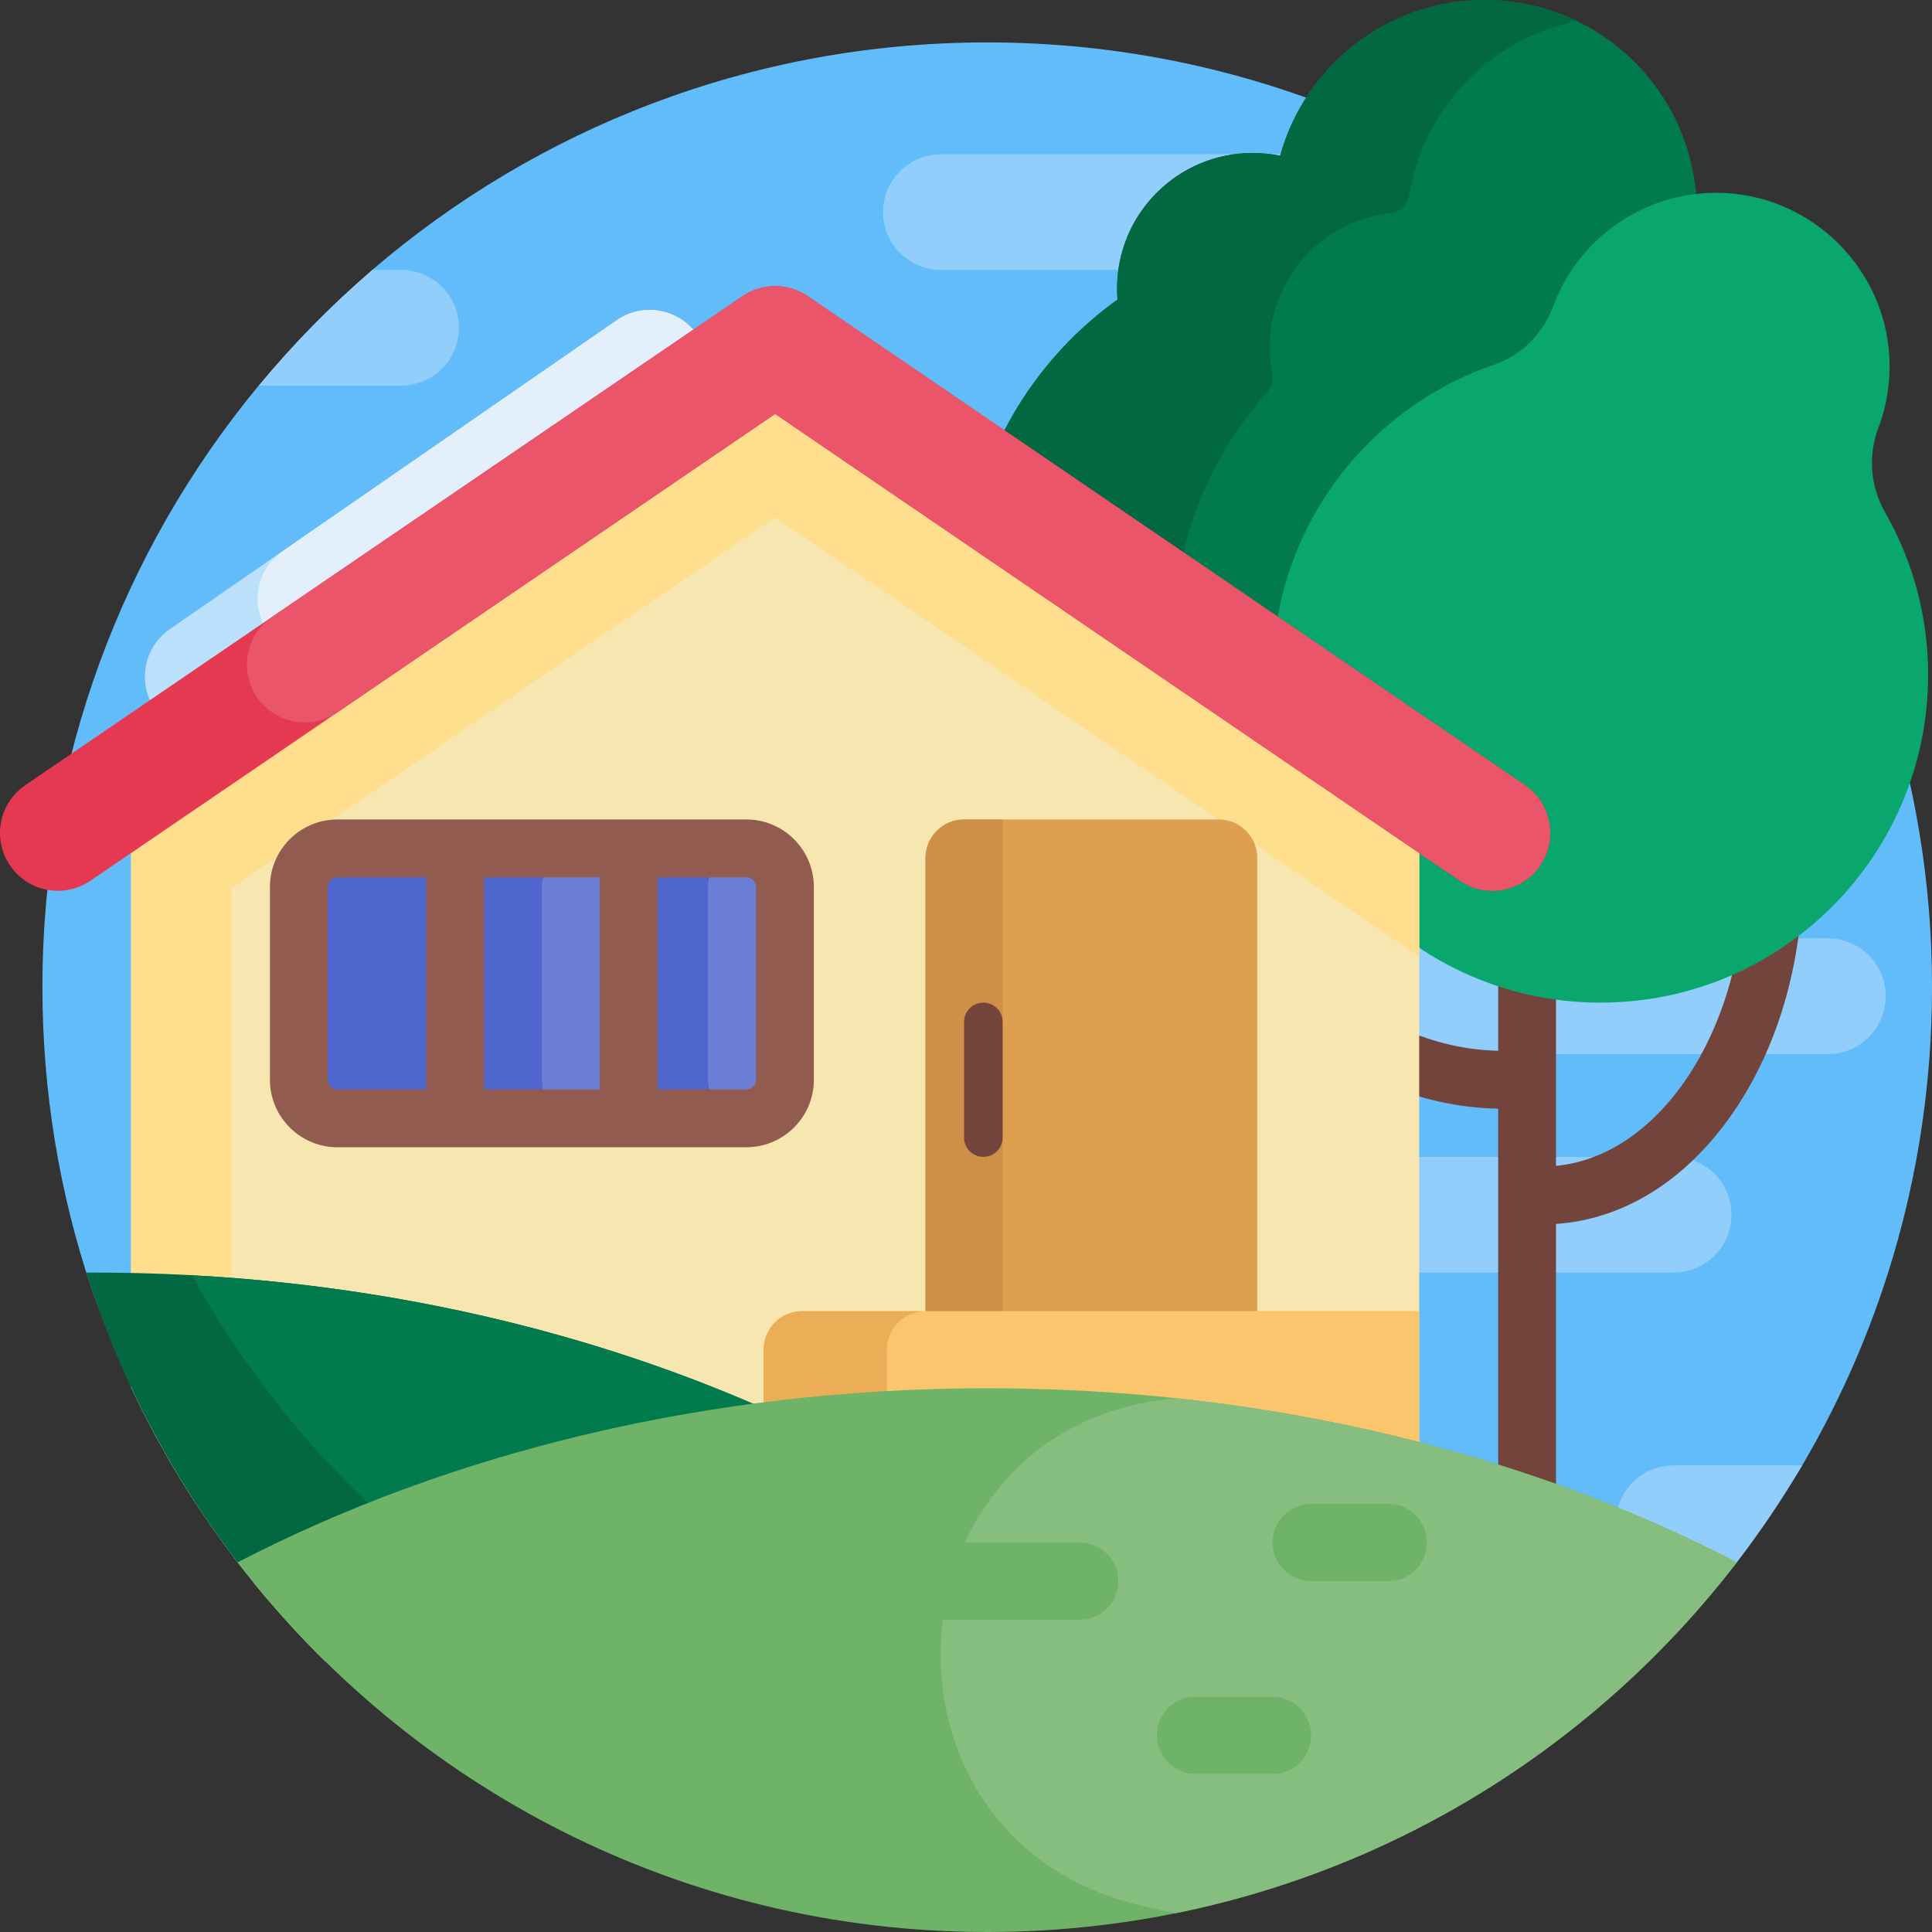 <svg width="64" height="64" viewBox="0 0 64 64" fill="none" xmlns="http://www.w3.org/2000/svg">
<rect x="0" y="0" width="64" height="64" fill="#333333" stroke="none"/>
<path d="M14.833 51.098C9.49 51.098 4.711 47.707 3.016 42.639C1.971 39.517 1.405 36.176 1.405 32.703C1.405 25.14 4.087 18.205 8.552 12.794C8.742 12.565 9.433 12.584 9.629 12.359C10.488 11.376 11.408 10.447 12.383 9.578C12.53 9.447 12.181 9.071 12.331 8.942C17.805 4.244 24.922 1.405 32.702 1.405C50.037 1.405 64.079 15.514 64 32.848C63.974 38.572 62.411 43.933 59.703 48.539C58.775 50.118 57.089 51.098 55.257 51.098H14.833Z" fill="#63BCFA"/>
<path d="M60.551 34.917H45.222C44.163 34.917 43.305 34.059 43.305 33.001C43.305 31.942 44.163 31.084 45.222 31.084H60.551C61.609 31.084 62.467 31.942 62.467 33.001C62.467 34.059 61.609 34.917 60.551 34.917ZM57.357 40.239C57.357 39.181 56.499 38.323 55.441 38.323H40.112C39.054 38.323 38.196 39.181 38.196 40.239C38.196 41.298 39.054 42.156 40.112 42.156H55.441C56.499 42.156 57.357 41.298 57.357 40.239ZM55.441 48.543C54.352 48.543 53.475 49.451 53.527 50.551C53.576 51.582 54.464 52.375 55.495 52.375H56.317C56.783 52.375 57.223 52.159 57.508 51.789C58.304 50.756 59.037 49.672 59.701 48.543H55.441ZM48.415 7.026C48.415 8.084 47.557 8.942 46.499 8.942H31.17C30.111 8.942 29.253 8.084 29.253 7.026C29.253 5.968 30.111 5.11 31.17 5.11H46.499C47.557 5.11 48.415 5.968 48.415 7.026ZM15.202 10.858C15.202 11.916 14.344 12.774 13.285 12.774H8.569C9.711 11.392 10.97 10.11 12.331 8.942H13.285C14.344 8.942 15.202 9.8 15.202 10.858Z" fill="#91CEFB"/>
<path d="M5.14 23.505C4.538 22.635 4.756 21.441 5.627 20.84L20.431 10.607C21.302 10.005 22.495 10.223 23.097 11.093C23.699 11.964 23.481 13.157 22.61 13.759L7.806 23.992C6.935 24.594 5.742 24.376 5.14 23.505Z" fill="#BBE0FB"/>
<path d="M8.876 20.923C8.274 20.052 8.492 18.859 9.363 18.257L20.431 10.607C21.302 10.005 22.495 10.223 23.097 11.093C23.699 11.964 23.481 13.157 22.61 13.759L11.542 21.41C10.671 22.012 9.477 21.794 8.876 20.923Z" fill="#E3F0FB"/>
<path d="M59.721 28.87C59.721 31.937 58.861 34.83 57.298 37.017C55.77 39.157 53.741 40.396 51.545 40.544V51.098C51.545 51.627 51.116 52.056 50.587 52.056C50.058 52.056 49.629 51.627 49.629 51.098V36.725C44.258 36.623 39.92 32.221 39.92 26.826C39.92 26.297 40.349 25.868 40.878 25.868C41.407 25.868 41.836 26.297 41.836 26.826C41.836 31.165 45.315 34.706 49.629 34.808V29.381C49.629 28.852 50.058 28.423 50.587 28.423C51.116 28.423 51.545 28.852 51.545 29.381V38.621C55.035 38.285 57.804 34.04 57.804 28.87C57.804 28.341 58.233 27.912 58.763 27.912C59.292 27.912 59.721 28.341 59.721 28.87Z" fill="#72443B"/>
<path d="M53.697 12.409C55.272 14.455 56.208 17.019 56.208 19.8C56.208 26.503 50.774 31.297 44.072 31.297C37.37 31.297 31.936 26.503 31.936 19.8C31.936 15.729 33.941 12.126 37.018 9.924C37.008 9.804 37.003 9.682 37.003 9.56C37.003 7.078 39.015 5.067 41.496 5.067C41.808 5.067 42.112 5.099 42.406 5.159C43.224 2.185 45.948 0 49.182 0C53.062 0 56.208 3.146 56.208 7.026C56.208 9.187 55.232 11.12 53.697 12.409Z" fill="#017B4E"/>
<path d="M52.242 0.7C49.289 1.29 47.136 3.656 46.682 6.471C46.632 6.781 46.382 7.026 46.07 7.06C45.948 7.073 45.826 7.091 45.703 7.115C43.267 7.583 41.671 9.937 42.139 12.374C42.139 12.375 42.139 12.376 42.139 12.377C42.181 12.598 42.127 12.826 41.978 12.993C39.535 15.72 38.35 19.515 39.093 23.386C39.82 27.174 42.235 30.209 45.408 31.863C44.905 31.918 44.392 31.943 43.872 31.934C37.302 31.829 31.964 26.425 31.936 19.854C31.918 15.76 33.928 12.135 37.018 9.924C37.008 9.804 37.003 9.682 37.003 9.56C37.003 7.079 39.014 5.067 41.495 5.067C41.807 5.067 42.112 5.099 42.406 5.16C43.224 2.185 45.947 0 49.182 0C50.279 0 51.317 0.252 52.242 0.7Z" fill="#026841"/>
<path d="M63.872 22.355C63.872 28.546 58.691 33.527 52.429 33.198C46.783 32.902 42.274 28.235 42.158 22.583C42.058 17.714 45.164 13.556 49.509 12.075C50.422 11.764 51.12 11.037 51.456 10.133C52.309 7.84 54.582 6.239 57.205 6.398C60.091 6.574 62.423 8.917 62.585 11.804C62.632 12.64 62.501 13.44 62.225 14.169C61.876 15.092 61.957 16.116 62.446 16.973C63.354 18.559 63.872 20.397 63.872 22.355Z" fill="#09A66D"/>
<path d="M25.677 11.393L47.013 25.94V55.034H10.775C8.124 52.431 5.935 49.36 4.341 45.954V25.94L25.677 11.393Z" fill="#F7E6B0"/>
<path d="M47.013 25.94V31.689L25.677 17.141L7.665 29.422V49.82H6.497C5.691 48.589 4.97 47.298 4.341 45.954V25.94L7.665 23.674L25.677 11.393L47.013 25.94Z" fill="#FFDF8E"/>
<path d="M51.02 28.672C50.65 29.216 50.048 29.509 49.436 29.509C49.064 29.509 48.688 29.401 48.358 29.176L25.677 13.712L2.996 29.176C2.122 29.772 0.929 29.547 0.333 28.672C-0.263 27.798 -0.037 26.606 0.837 26.01L24.597 9.809C25.249 9.366 26.105 9.366 26.756 9.809L50.517 26.01C51.391 26.606 51.617 27.798 51.02 28.672Z" fill="#E43950"/>
<path d="M51.02 28.672C50.65 29.217 50.048 29.509 49.436 29.509C49.064 29.509 48.688 29.401 48.358 29.176L25.677 13.712L11.175 23.599C10.524 24.043 9.667 24.043 9.016 23.599C7.901 22.839 7.901 21.194 9.016 20.433L24.597 9.809C25.249 9.366 26.105 9.366 26.756 9.809L50.517 26.01C51.391 26.606 51.617 27.798 51.02 28.672Z" fill="#EA5569"/>
<path d="M40.373 47.585H31.936C31.23 47.585 30.659 47.013 30.659 46.307V28.423C30.659 27.718 31.23 27.146 31.936 27.146H40.373C41.078 27.146 41.65 27.718 41.65 28.423V46.307C41.65 47.013 41.078 47.585 40.373 47.585Z" fill="#DCA050"/>
<path d="M33.214 47.585H31.936C31.23 47.585 30.659 47.013 30.659 46.307V28.423C30.659 27.718 31.23 27.146 31.936 27.146H33.214V47.585Z" fill="#CE9047"/>
<path d="M24.399 37.046H10.853C10.147 37.046 9.575 36.474 9.575 35.768V29.381C9.575 28.676 10.147 28.104 10.853 28.104H24.399C25.105 28.104 25.677 28.676 25.677 29.381V35.768C25.677 36.474 25.105 37.046 24.399 37.046Z" fill="#4F66CF"/>
<path d="M25.064 37.046H24.732C24.026 37.046 23.454 36.474 23.454 35.768V29.381C23.454 28.676 24.026 28.104 24.732 28.104H25.064C25.769 28.104 26.341 28.676 26.341 29.381V35.768C26.341 36.474 25.769 37.046 25.064 37.046ZM21.367 35.768V29.381C21.367 28.676 20.796 28.104 20.09 28.104H19.228C18.523 28.104 17.951 28.676 17.951 29.381V35.768C17.951 36.474 18.523 37.046 19.228 37.046H20.09C20.796 37.046 21.367 36.474 21.367 35.768Z" fill="#6C7FD7"/>
<path d="M47.013 49.82H25.296V44.711C25.296 44.005 25.868 43.433 26.574 43.433H47.013V49.82Z" fill="#FBC56D"/>
<path d="M29.381 44.711V49.82H25.296V44.711C25.296 44.005 25.868 43.433 26.574 43.433H30.659C29.953 43.433 29.381 44.005 29.381 44.711Z" fill="#EBAE56"/>
<path d="M33.214 33.852V37.685C33.214 38.037 32.928 38.323 32.575 38.323C32.222 38.323 31.936 38.037 31.936 37.685V33.852C31.936 33.499 32.222 33.214 32.575 33.214C32.928 33.214 33.214 33.499 33.214 33.852Z" fill="#72443B"/>
<path d="M24.724 27.146H11.178C9.945 27.146 8.942 28.149 8.942 29.381V35.769C8.942 37.001 9.945 38.004 11.178 38.004H24.724C25.957 38.004 26.96 37.001 26.96 35.769V29.381C26.96 28.149 25.957 27.146 24.724 27.146ZM19.867 29.062V36.088H16.035V29.062H19.867ZM10.858 35.769V29.381C10.858 29.205 11.002 29.062 11.178 29.062H14.119V36.088H11.178C11.002 36.088 10.858 35.945 10.858 35.769ZM25.044 35.769C25.044 35.945 24.9 36.088 24.724 36.088H21.783V29.062H24.724C24.9 29.062 25.044 29.205 25.044 29.381V35.769Z" fill="#925B50"/>
<path d="M2.858 42.156C12.21 42.116 20.874 44.257 27.948 47.922C26.277 50.096 24.327 52.045 22.152 53.715C17.751 57.092 11.423 56.31 8.011 51.936C5.752 49.041 3.992 45.738 2.858 42.156C2.858 42.156 2.858 42.156 2.858 42.156Z" fill="#026841"/>
<path d="M27.948 47.922C27.077 49.056 26.13 50.129 25.114 51.133C21.348 53.685 16.194 53.446 12.692 50.258C10.182 47.974 8.033 45.275 6.362 42.244C14.37 42.681 21.766 44.719 27.948 47.922Z" fill="#017B4E"/>
<path d="M57.535 51.755C51.814 59.201 42.819 64 32.703 64C22.587 64 13.591 59.201 7.87 51.755C14.88 48.123 23.449 45.988 32.703 45.988C41.956 45.988 50.525 48.123 57.535 51.755Z" fill="#6EB368"/>
<path d="M38.941 46.316C38.872 46.324 38.804 46.331 38.735 46.339C35.362 46.709 33.083 48.649 31.963 51.098H35.768C36.474 51.098 37.046 51.67 37.046 52.376C37.046 53.081 36.474 53.653 35.768 53.653H31.235C30.723 57.601 32.798 61.894 37.672 63.094C38.092 63.197 38.515 63.292 38.941 63.378C46.471 61.855 53.022 57.628 57.535 51.755C52.13 48.955 45.798 47.045 38.941 46.316ZM42.156 58.763H39.601C38.895 58.763 38.323 58.191 38.323 57.485C38.323 56.78 38.895 56.208 39.601 56.208H42.156C42.861 56.208 43.433 56.78 43.433 57.485C43.433 58.191 42.861 58.763 42.156 58.763ZM45.988 52.376H43.433C42.728 52.376 42.156 51.803 42.156 51.098C42.156 50.392 42.728 49.821 43.433 49.821H45.988C46.694 49.821 47.265 50.392 47.265 51.098C47.265 51.803 46.694 52.376 45.988 52.376Z" fill="#85BE7F"/>
</svg>
